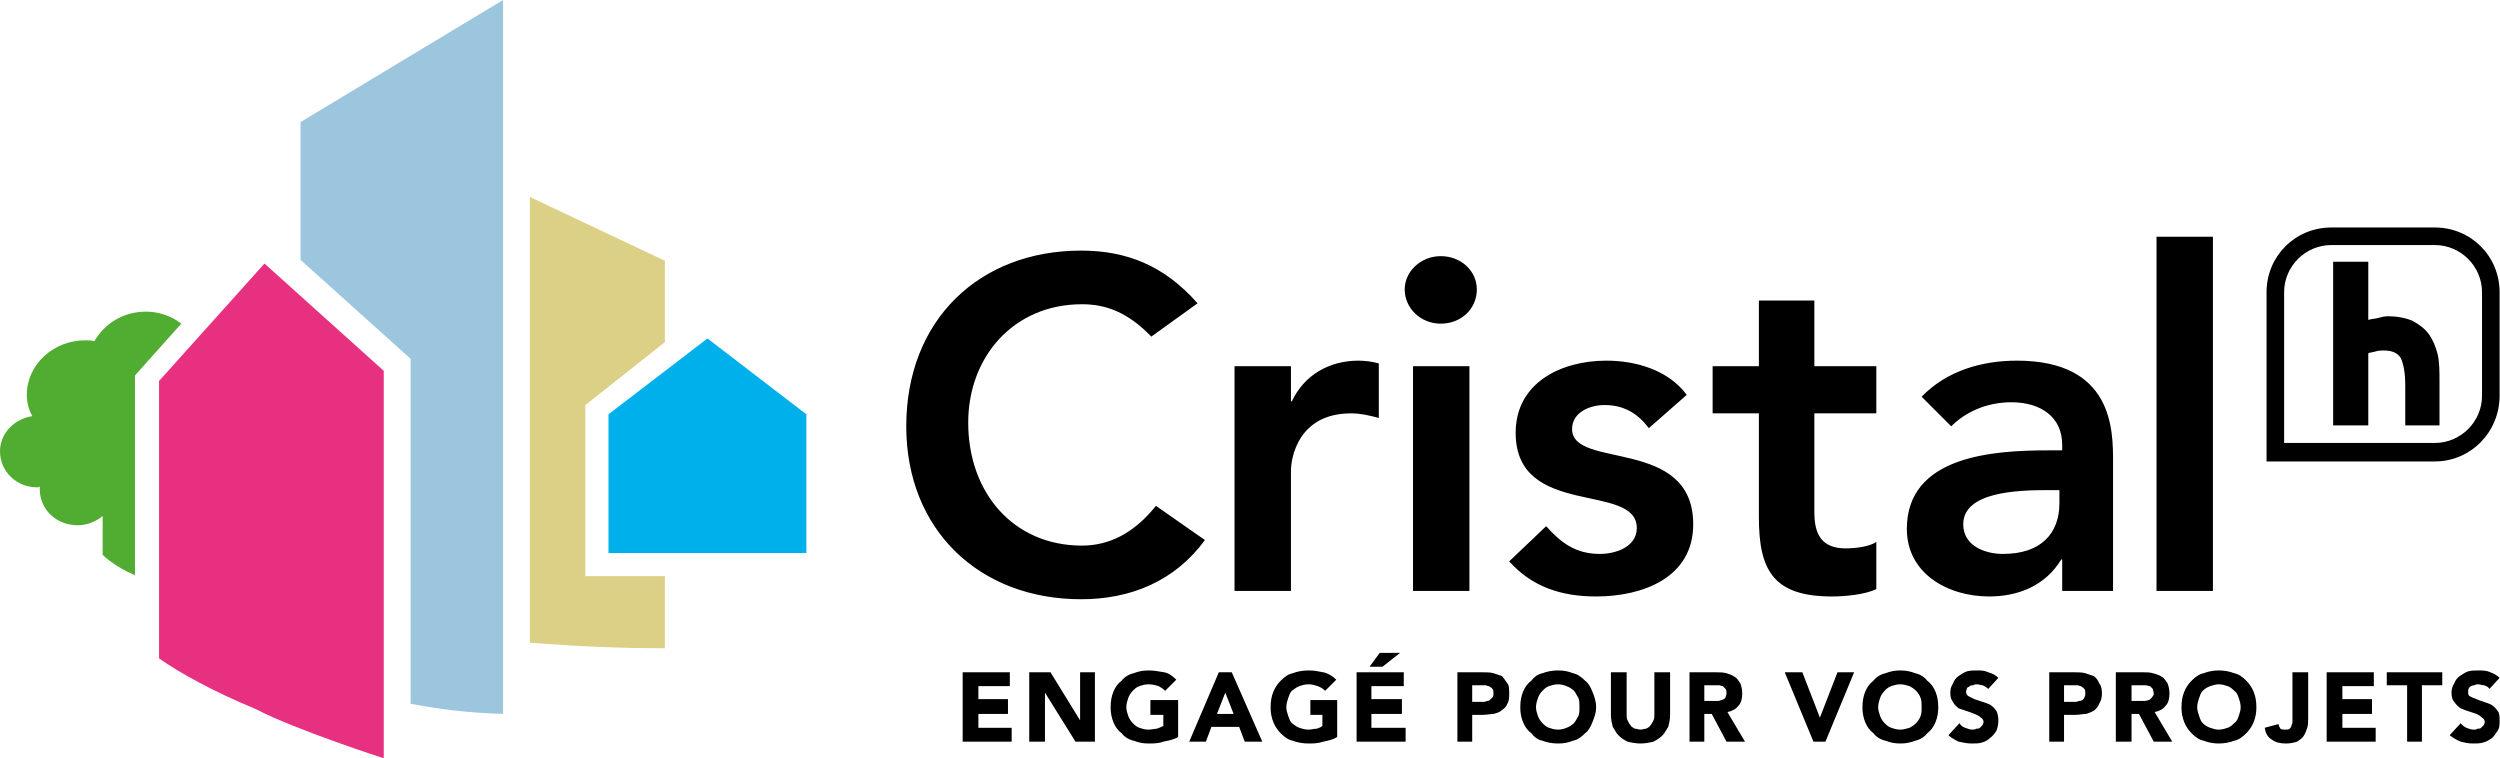 <svg xmlns="http://www.w3.org/2000/svg" width="211" height="64" viewBox="0 0 211 64"><path fill="#00b0ea" d="M68.058 46.673V34.966L59.707 28.566L51.356 34.966V46.673H68.058Z"/><path fill="#9cc6dd" d="M25.366 10.302V21.932L33.873 29.581L34.654 30.283V59.395C37.073 59.863 39.649 60.176 42.459 60.254V0L25.366 10.302Z"/><path fill="#dbd085" d="M49.405 48.624V34.185L56.117 28.878V22.01L44.722 16.624V54.244C48.859 54.556 52.059 54.712 56.117 54.712V48.624H49.405Z"/><path fill="#e73180" d="M21.619 59.863C17.873 58.302 15.219 56.819 13.424 55.571V32.156L22.322 22.244L32.39 31.298V64C32.39 64 24.898 61.581 21.619 59.863Z"/><path fill="#51ad32" d="M11.395 48.546V44.488V31.688L15.298 27.317C14.517 26.693 13.424 26.302 12.332 26.302C10.38 26.302 8.82 27.317 7.961 28.8C7.727 28.722 7.493 28.722 7.18 28.722C4.527 28.722 2.263 30.751 2.263 33.327C2.263 33.951 2.42 34.576 2.732 35.122C1.171 35.356 0 36.605 0 38.088C0 39.805 1.405 41.132 3.122 41.132C3.2 41.132 3.278 41.132 3.356 41.054C3.356 41.132 3.356 41.21 3.356 41.288C3.356 43.005 4.761 44.332 6.556 44.332C7.337 44.332 8.117 44.02 8.663 43.551V46.829C8.663 46.829 9.678 47.844 11.395 48.546Z"/><path fill="#000000" d="M101.697 45.581L97.561 42.693C95.688 45.034 93.58 46.049 91.317 46.049C85.541 46.049 81.717 41.6 81.717 35.668C81.717 30.127 85.541 25.678 91.317 25.678C93.268 25.678 95.141 26.302 97.171 28.41L101.073 25.6C98.263 22.4 95.063 21.151 91.239 21.151C82.654 21.151 76.488 27.005 76.488 35.98C76.488 44.722 82.654 50.576 91.239 50.576C95.376 50.576 99.122 49.093 101.697 45.581ZM116.371 30.673C115.824 30.517 115.2 30.439 114.654 30.439C112.156 30.439 110.049 31.688 109.034 33.873H108.956V30.907H104.195V49.873H108.956V39.727C108.956 38.634 109.58 34.888 114.029 34.888C114.81 34.888 115.512 35.044 116.371 35.278V30.673ZM121.6 27.317C123.317 27.317 124.644 26.068 124.644 24.429C124.644 22.868 123.317 21.619 121.6 21.619C119.883 21.619 118.556 22.946 118.556 24.429C118.556 25.99 119.883 27.317 121.6 27.317ZM124.019 30.907H119.258V49.873H124.019V30.907ZM132.683 36.215C132.683 34.81 134.166 34.185 135.415 34.185C137.054 34.185 138.224 34.888 139.161 36.137L142.361 33.327C140.8 31.22 138.068 30.439 135.571 30.439C131.746 30.439 127.922 32.312 127.922 36.527C127.922 43.785 138.146 40.663 138.146 44.566C138.146 46.127 136.429 46.751 135.024 46.751C132.995 46.751 131.746 45.815 130.497 44.41L127.376 47.376C129.327 49.561 131.824 50.342 134.712 50.342C138.615 50.342 142.907 48.781 142.907 44.254C142.907 36.839 132.683 39.649 132.683 36.215ZM158.361 49.717V45.737C157.815 46.127 156.644 46.283 155.785 46.283C153.756 46.283 153.132 45.112 153.132 43.239V34.888H158.361V30.907H153.132V25.366H148.449V30.907H144.546V34.888H148.449V43.629C148.449 48.078 149.619 50.342 154.615 50.342C155.707 50.342 157.424 50.185 158.361 49.717ZM170.224 30.439C167.258 30.439 164.293 31.298 162.185 33.483L164.683 35.98C165.932 34.732 167.727 33.951 169.756 33.951C172.254 33.951 174.049 35.2 174.049 37.541V38.01H172.878C168.195 38.01 160.937 38.478 160.937 44.644C160.937 48.39 164.371 50.342 167.883 50.342C170.38 50.342 172.644 49.405 173.971 47.219H174.049V49.873H178.341V38.946C178.341 36.293 178.341 30.439 170.224 30.439ZM173.815 42.459C173.815 45.034 172.254 46.751 169.054 46.751C167.493 46.751 165.697 46.049 165.697 44.254C165.697 41.522 170.224 41.366 172.8 41.366H173.815V42.459ZM186.771 19.98H182.01V49.873H186.771V19.98ZM205.034 28.254C204.644 27.707 204.176 27.395 203.629 27.083C203.083 26.849 202.38 26.693 201.522 26.693C201.21 26.693 200.976 26.771 200.663 26.849C200.351 26.927 200.039 26.927 199.883 27.005V22.088H196.917V35.903H199.883V29.815C200.039 29.737 200.273 29.737 200.507 29.659C200.741 29.581 200.976 29.581 201.21 29.581C201.912 29.581 202.38 29.815 202.615 30.205C202.849 30.673 203.005 31.454 203.005 32.546V35.903H205.893V32.156C205.893 31.298 205.893 30.595 205.737 29.893C205.58 29.268 205.346 28.722 205.034 28.254ZM205.502 19.2H196.761C193.717 19.2 191.297 21.619 191.297 24.663V38.946H205.502C208.546 38.946 210.966 36.449 210.966 33.405V24.663C210.966 21.619 208.546 19.2 205.502 19.2ZM209.483 33.405C209.483 35.59 207.688 37.385 205.502 37.385H192.78V24.663C192.78 22.478 194.576 20.683 196.761 20.683H205.502C207.688 20.683 209.483 22.478 209.483 24.663V33.405ZM82.576 60.254H85.073V59.005H82.576V57.912H85.229V56.742H81.249V62.595H85.385V61.424H82.576V60.254ZM91.161 60.8L88.663 56.742H86.868V62.595H88.195V58.459L90.771 62.595H92.41V56.742H91.161V60.8ZM97.093 60.332H98.185V61.268C98.029 61.346 97.873 61.424 97.639 61.502C97.483 61.502 97.171 61.581 96.936 61.581C96.624 61.581 96.39 61.502 96.156 61.424C95.922 61.346 95.766 61.19 95.61 61.034C95.454 60.878 95.297 60.644 95.219 60.41C95.141 60.176 95.063 59.941 95.063 59.707C95.063 59.395 95.141 59.161 95.219 58.927C95.297 58.693 95.454 58.459 95.61 58.303C95.766 58.146 95.922 57.99 96.156 57.912C96.39 57.834 96.624 57.756 96.936 57.756C97.249 57.756 97.561 57.834 97.795 57.912C97.951 57.99 98.185 58.146 98.341 58.303L99.278 57.366C98.966 57.054 98.654 56.819 98.263 56.742C97.795 56.663 97.405 56.585 96.936 56.585C96.468 56.585 96.078 56.663 95.688 56.819C95.297 56.898 94.907 57.132 94.673 57.444C94.361 57.678 94.127 57.99 93.971 58.38C93.815 58.771 93.737 59.161 93.737 59.707C93.737 60.176 93.815 60.566 93.971 60.956C94.127 61.346 94.361 61.659 94.673 61.893C94.907 62.205 95.297 62.439 95.688 62.517C96.078 62.673 96.468 62.751 96.936 62.751C97.327 62.751 97.795 62.751 98.185 62.595C98.576 62.517 99.044 62.439 99.434 62.205V59.083H97.093V60.332ZM102.868 56.742L100.371 62.595H101.776L102.244 61.346H104.585L105.054 62.595H106.537L103.961 56.742H102.868ZM102.712 60.254L103.415 58.459L104.117 60.254H102.712ZM110.595 60.332H111.61V61.268C111.532 61.346 111.376 61.424 111.141 61.502C110.907 61.502 110.673 61.581 110.439 61.581C110.127 61.581 109.893 61.502 109.658 61.424C109.424 61.346 109.268 61.19 109.034 61.034C108.878 60.878 108.8 60.644 108.722 60.41C108.644 60.176 108.566 59.941 108.566 59.707C108.566 59.395 108.644 59.161 108.722 58.927C108.8 58.693 108.878 58.459 109.034 58.303C109.268 58.146 109.424 57.99 109.658 57.912C109.893 57.834 110.127 57.756 110.439 57.756C110.751 57.756 110.985 57.834 111.219 57.912C111.454 57.99 111.688 58.146 111.844 58.303L112.78 57.366C112.468 57.054 112.078 56.819 111.688 56.742C111.297 56.663 110.907 56.585 110.439 56.585C109.971 56.585 109.502 56.663 109.112 56.819C108.722 56.898 108.41 57.132 108.097 57.444C107.863 57.678 107.629 57.99 107.473 58.38C107.317 58.771 107.239 59.161 107.239 59.707C107.239 60.176 107.317 60.566 107.473 60.956C107.629 61.346 107.863 61.659 108.097 61.893C108.41 62.205 108.722 62.439 109.112 62.517C109.502 62.673 109.971 62.751 110.439 62.751C110.829 62.751 111.219 62.751 111.688 62.595C112.078 62.517 112.468 62.439 112.858 62.205V59.083H110.595V60.332ZM115.746 60.254H118.322V59.005H115.746V57.912H118.478V56.742H114.497V62.595H118.634V61.424H115.746V60.254ZM116.683 56.273L118.166 55.102H116.449L115.59 56.273H116.683ZM126.751 57.054C126.517 56.976 126.283 56.898 126.049 56.819C125.737 56.742 125.502 56.742 125.19 56.742H123.005V62.595H124.254V60.332H125.19C125.502 60.332 125.815 60.254 126.049 60.254C126.361 60.176 126.595 60.098 126.751 59.941C126.985 59.785 127.141 59.629 127.219 59.395C127.376 59.161 127.376 58.849 127.376 58.537C127.376 58.146 127.376 57.834 127.219 57.678C127.063 57.444 126.907 57.21 126.751 57.054ZM125.971 58.849L125.737 59.083C125.658 59.161 125.58 59.161 125.502 59.161C125.346 59.239 125.268 59.239 125.112 59.239H124.254V57.834H125.346C125.424 57.834 125.58 57.912 125.658 57.912C125.815 57.99 125.893 58.068 125.971 58.146C126.049 58.224 126.049 58.38 126.049 58.537C126.049 58.615 126.049 58.771 125.971 58.849ZM133.776 57.444C133.463 57.132 133.151 56.898 132.761 56.819C132.371 56.663 131.98 56.585 131.512 56.585C131.044 56.585 130.576 56.663 130.185 56.819C129.795 56.898 129.483 57.132 129.249 57.444C128.937 57.678 128.702 57.99 128.546 58.38C128.39 58.771 128.312 59.161 128.312 59.707C128.312 60.176 128.39 60.566 128.546 60.956C128.702 61.346 128.937 61.659 129.249 61.893C129.483 62.205 129.795 62.439 130.185 62.517C130.576 62.673 131.044 62.751 131.512 62.751C131.98 62.751 132.371 62.673 132.761 62.517C133.151 62.439 133.463 62.205 133.776 61.893C134.088 61.659 134.244 61.346 134.4 60.956C134.556 60.566 134.712 60.176 134.712 59.707C134.712 59.161 134.556 58.771 134.4 58.38C134.244 57.99 134.088 57.678 133.776 57.444ZM133.229 60.41C133.073 60.644 132.995 60.878 132.839 61.034C132.683 61.19 132.449 61.346 132.215 61.424C132.058 61.502 131.746 61.581 131.512 61.581C131.2 61.581 130.966 61.502 130.732 61.424C130.497 61.346 130.341 61.19 130.185 61.034C130.029 60.878 129.873 60.644 129.795 60.41C129.717 60.176 129.639 59.941 129.639 59.707C129.639 59.395 129.717 59.161 129.795 58.927C129.873 58.693 130.029 58.459 130.185 58.303C130.341 58.146 130.497 57.99 130.732 57.912C130.966 57.834 131.2 57.756 131.512 57.756C131.746 57.756 132.058 57.834 132.215 57.912C132.449 57.99 132.683 58.146 132.839 58.303C132.995 58.459 133.073 58.693 133.229 58.927C133.307 59.161 133.307 59.395 133.307 59.707C133.307 59.941 133.307 60.176 133.229 60.41ZM139.629 60.332C139.629 60.488 139.629 60.644 139.551 60.8C139.473 60.956 139.395 61.112 139.317 61.19C139.239 61.346 139.083 61.424 138.927 61.502C138.771 61.502 138.615 61.581 138.458 61.581C138.302 61.581 138.146 61.502 137.99 61.502C137.834 61.424 137.678 61.346 137.6 61.19C137.522 61.112 137.444 60.956 137.366 60.8C137.288 60.644 137.288 60.488 137.288 60.332V56.742H135.961V60.332C135.961 60.722 136.039 61.034 136.117 61.346C136.273 61.581 136.429 61.893 136.585 62.049C136.819 62.283 137.054 62.439 137.366 62.595C137.678 62.673 138.068 62.751 138.458 62.751C138.849 62.751 139.239 62.673 139.551 62.595C139.863 62.439 140.097 62.283 140.332 62.049C140.488 61.893 140.644 61.581 140.8 61.346C140.878 61.034 140.956 60.722 140.956 60.332V56.742H139.629V60.332ZM146.732 59.551C146.966 59.317 147.044 58.927 147.044 58.537C147.044 58.146 146.966 57.912 146.888 57.678C146.732 57.444 146.576 57.21 146.419 57.132C146.185 56.976 145.951 56.898 145.717 56.819C145.405 56.742 145.171 56.742 144.858 56.742H142.595V62.595H143.844V60.254H144.468L145.717 62.595H147.278L145.795 60.098C146.185 60.02 146.497 59.863 146.732 59.551ZM145.639 58.849C145.561 59.005 145.483 59.005 145.327 59.083C145.249 59.083 145.093 59.161 145.015 59.161H143.844V57.834H145.093C145.171 57.834 145.327 57.912 145.405 57.912L145.639 58.146C145.717 58.224 145.717 58.38 145.717 58.537C145.717 58.693 145.639 58.771 145.639 58.849ZM153.6 60.566L152.117 56.742H150.634L153.054 62.595H154.068L156.488 56.742H155.083L153.6 60.566ZM162.654 57.444C162.419 57.132 162.029 56.898 161.639 56.819C161.249 56.663 160.858 56.585 160.39 56.585C159.922 56.585 159.532 56.663 159.141 56.819C158.751 56.898 158.361 57.132 158.127 57.444C157.815 57.678 157.58 57.99 157.424 58.38C157.268 58.771 157.19 59.161 157.19 59.707C157.19 60.176 157.268 60.566 157.424 60.956C157.58 61.346 157.815 61.659 158.127 61.893C158.361 62.205 158.751 62.439 159.141 62.517C159.532 62.673 159.922 62.751 160.39 62.751C160.858 62.751 161.249 62.673 161.639 62.517C162.029 62.439 162.419 62.205 162.654 61.893C162.966 61.659 163.2 61.346 163.356 60.956C163.512 60.566 163.59 60.176 163.59 59.707C163.59 59.161 163.512 58.771 163.356 58.38C163.2 57.99 162.966 57.678 162.654 57.444ZM162.107 60.41C162.029 60.644 161.873 60.878 161.717 61.034C161.561 61.19 161.327 61.346 161.171 61.424C160.937 61.502 160.624 61.581 160.39 61.581C160.078 61.581 159.844 61.502 159.61 61.424C159.376 61.346 159.219 61.19 159.063 61.034C158.907 60.878 158.751 60.644 158.673 60.41C158.595 60.176 158.517 59.941 158.517 59.707C158.517 59.395 158.595 59.161 158.673 58.927C158.751 58.693 158.907 58.459 159.063 58.303C159.219 58.146 159.376 57.99 159.61 57.912C159.844 57.834 160.078 57.756 160.39 57.756C160.624 57.756 160.937 57.834 161.171 57.912C161.327 57.99 161.561 58.146 161.717 58.303C161.873 58.459 162.029 58.693 162.107 58.927C162.185 59.161 162.185 59.395 162.185 59.707C162.185 59.941 162.185 60.176 162.107 60.41ZM166.244 57.912C166.322 57.834 166.478 57.834 166.556 57.834C166.634 57.756 166.712 57.756 166.868 57.756C167.024 57.756 167.18 57.834 167.337 57.834C167.493 57.912 167.649 57.99 167.805 58.146L168.663 57.21C168.429 56.976 168.117 56.819 167.805 56.742C167.493 56.585 167.18 56.585 166.868 56.585C166.556 56.585 166.322 56.585 166.01 56.663C165.776 56.742 165.541 56.898 165.307 57.054C165.073 57.21 164.917 57.444 164.839 57.678C164.683 57.912 164.605 58.146 164.605 58.459C164.605 58.849 164.683 59.083 164.839 59.239C164.917 59.473 165.151 59.629 165.307 59.785C165.541 59.863 165.776 59.941 166.01 60.02C166.244 60.098 166.478 60.176 166.634 60.254C166.868 60.332 167.024 60.41 167.18 60.566C167.337 60.644 167.415 60.8 167.415 60.956C167.415 61.034 167.337 61.112 167.337 61.19L167.102 61.424C167.024 61.502 166.946 61.502 166.79 61.502C166.712 61.581 166.556 61.581 166.478 61.581C166.244 61.581 166.088 61.502 165.854 61.424C165.619 61.346 165.463 61.19 165.385 61.034L164.449 62.049C164.683 62.283 164.995 62.439 165.307 62.595C165.697 62.673 166.01 62.751 166.4 62.751C166.712 62.751 167.024 62.751 167.258 62.673C167.571 62.595 167.805 62.439 167.961 62.283C168.195 62.127 168.351 61.893 168.507 61.659C168.585 61.424 168.663 61.19 168.663 60.8C168.663 60.488 168.585 60.176 168.507 60.02C168.351 59.785 168.195 59.629 167.961 59.473C167.805 59.395 167.571 59.317 167.337 59.239C167.102 59.161 166.868 59.083 166.634 59.005C166.478 58.927 166.322 58.849 166.166 58.771C166.01 58.693 165.932 58.537 165.932 58.38C165.932 58.303 166.01 58.146 166.01 58.068C166.088 57.99 166.166 57.99 166.244 57.912ZM176.702 57.054C176.468 56.976 176.234 56.898 176 56.819C175.688 56.742 175.454 56.742 175.141 56.742H172.956V62.595H174.205V60.332H175.219C175.532 60.332 175.766 60.254 176.078 60.254C176.312 60.176 176.546 60.098 176.78 59.941C176.937 59.785 177.093 59.629 177.171 59.395C177.327 59.161 177.405 58.849 177.405 58.537C177.405 58.146 177.327 57.834 177.171 57.678C177.093 57.444 176.937 57.21 176.702 57.054ZM175.922 58.849C175.922 58.927 175.844 59.005 175.766 59.083C175.61 59.161 175.532 59.161 175.454 59.161C175.297 59.239 175.219 59.239 175.141 59.239H174.205V57.834H175.297C175.454 57.834 175.532 57.912 175.61 57.912C175.766 57.99 175.844 58.068 175.922 58.146C176 58.224 176 58.38 176 58.537C176 58.615 176 58.771 175.922 58.849ZM182.79 59.551C183.024 59.317 183.102 58.927 183.102 58.537C183.102 58.146 183.024 57.912 182.946 57.678C182.79 57.444 182.634 57.21 182.478 57.132C182.244 56.976 182.01 56.898 181.697 56.819C181.463 56.742 181.151 56.742 180.917 56.742H178.576V62.595H179.902V60.254H180.527L181.776 62.595H183.337L181.854 60.098C182.244 60.02 182.556 59.863 182.79 59.551ZM181.619 58.849C181.541 59.005 181.463 59.005 181.385 59.083C181.307 59.083 181.151 59.161 180.995 59.161H179.902V57.834H181.073C181.229 57.834 181.307 57.912 181.463 57.912C181.541 57.99 181.619 58.068 181.697 58.146C181.697 58.224 181.776 58.38 181.776 58.537C181.776 58.693 181.697 58.771 181.619 58.849ZM189.58 57.444C189.268 57.132 188.956 56.898 188.566 56.819C188.176 56.663 187.707 56.585 187.239 56.585C186.849 56.585 186.38 56.663 185.99 56.819C185.6 56.898 185.288 57.132 184.976 57.444C184.741 57.678 184.507 57.99 184.351 58.38C184.195 58.771 184.117 59.161 184.117 59.707C184.117 60.176 184.195 60.566 184.351 60.956C184.507 61.346 184.741 61.659 184.976 61.893C185.288 62.205 185.6 62.439 185.99 62.517C186.38 62.673 186.849 62.751 187.239 62.751C187.707 62.751 188.176 62.673 188.566 62.517C188.956 62.439 189.268 62.205 189.58 61.893C189.815 61.659 190.049 61.346 190.205 60.956C190.361 60.566 190.439 60.176 190.439 59.707C190.439 59.161 190.361 58.771 190.205 58.38C190.049 57.99 189.815 57.678 189.58 57.444ZM188.956 60.41C188.878 60.644 188.8 60.878 188.566 61.034C188.41 61.19 188.254 61.346 188.019 61.424C187.785 61.502 187.551 61.581 187.239 61.581C187.005 61.581 186.771 61.502 186.537 61.424C186.302 61.346 186.068 61.19 185.912 61.034C185.756 60.878 185.678 60.644 185.6 60.41C185.522 60.176 185.444 59.941 185.444 59.707C185.444 59.395 185.522 59.161 185.6 58.927C185.678 58.693 185.756 58.459 185.912 58.303C186.068 58.146 186.302 57.99 186.537 57.912C186.771 57.834 187.005 57.756 187.239 57.756C187.551 57.756 187.785 57.834 188.019 57.912C188.254 57.99 188.41 58.146 188.566 58.303C188.8 58.459 188.878 58.693 188.956 58.927C189.034 59.161 189.112 59.395 189.112 59.707C189.112 59.941 189.034 60.176 188.956 60.41ZM193.483 60.878C193.483 60.956 193.483 61.112 193.405 61.19C193.405 61.346 193.327 61.424 193.249 61.502C193.171 61.581 193.015 61.581 192.858 61.581C192.702 61.581 192.624 61.581 192.468 61.502C192.39 61.346 192.312 61.268 192.312 61.112L191.141 61.424C191.219 61.893 191.376 62.205 191.766 62.439C192.078 62.673 192.468 62.751 192.937 62.751C193.327 62.751 193.639 62.673 193.873 62.595C194.107 62.439 194.341 62.283 194.419 62.127C194.576 61.893 194.654 61.659 194.732 61.424C194.81 61.19 194.81 60.878 194.81 60.644V56.742H193.483V60.878ZM197.697 60.254H200.195V59.005H197.697V57.912H200.351V56.742H196.371V62.595H200.507V61.424H197.697V60.254ZM201.444 57.834H203.161V62.595H204.41V57.834H206.127V56.742H201.444V57.834ZM208.546 57.912C208.702 57.834 208.78 57.834 208.858 57.834C208.937 57.756 209.093 57.756 209.171 57.756C209.327 57.756 209.483 57.834 209.639 57.834C209.873 57.912 210.029 57.99 210.107 58.146L210.966 57.21C210.732 56.976 210.419 56.819 210.185 56.742C209.873 56.585 209.483 56.585 209.171 56.585C208.858 56.585 208.624 56.585 208.312 56.663C208.078 56.742 207.844 56.898 207.61 57.054C207.376 57.21 207.219 57.444 207.141 57.678C206.985 57.912 206.907 58.146 206.907 58.459C206.907 58.849 206.985 59.083 207.141 59.239C207.298 59.473 207.454 59.629 207.688 59.785C207.844 59.863 208.078 59.941 208.312 60.02C208.546 60.098 208.78 60.176 209.015 60.254C209.171 60.332 209.327 60.41 209.483 60.566C209.639 60.644 209.717 60.8 209.717 60.956C209.717 61.034 209.639 61.112 209.639 61.19L209.405 61.424C209.327 61.502 209.249 61.502 209.093 61.502C209.015 61.581 208.937 61.581 208.78 61.581C208.546 61.581 208.39 61.502 208.156 61.424C208 61.346 207.766 61.19 207.688 61.034L206.751 62.049C207.063 62.283 207.298 62.439 207.688 62.595C208 62.673 208.312 62.751 208.702 62.751C209.015 62.751 209.327 62.751 209.561 62.673C209.873 62.595 210.107 62.439 210.341 62.283C210.497 62.127 210.654 61.893 210.81 61.659C210.966 61.424 210.966 61.19 210.966 60.8C210.966 60.488 210.966 60.176 210.81 60.02C210.654 59.785 210.497 59.629 210.263 59.473C210.107 59.395 209.873 59.317 209.639 59.239C209.405 59.161 209.171 59.083 209.015 59.005C208.78 58.927 208.624 58.849 208.468 58.771C208.312 58.693 208.312 58.537 208.312 58.38C208.312 58.303 208.312 58.146 208.39 58.068C208.39 57.99 208.468 57.99 208.546 57.912Z"/></svg>